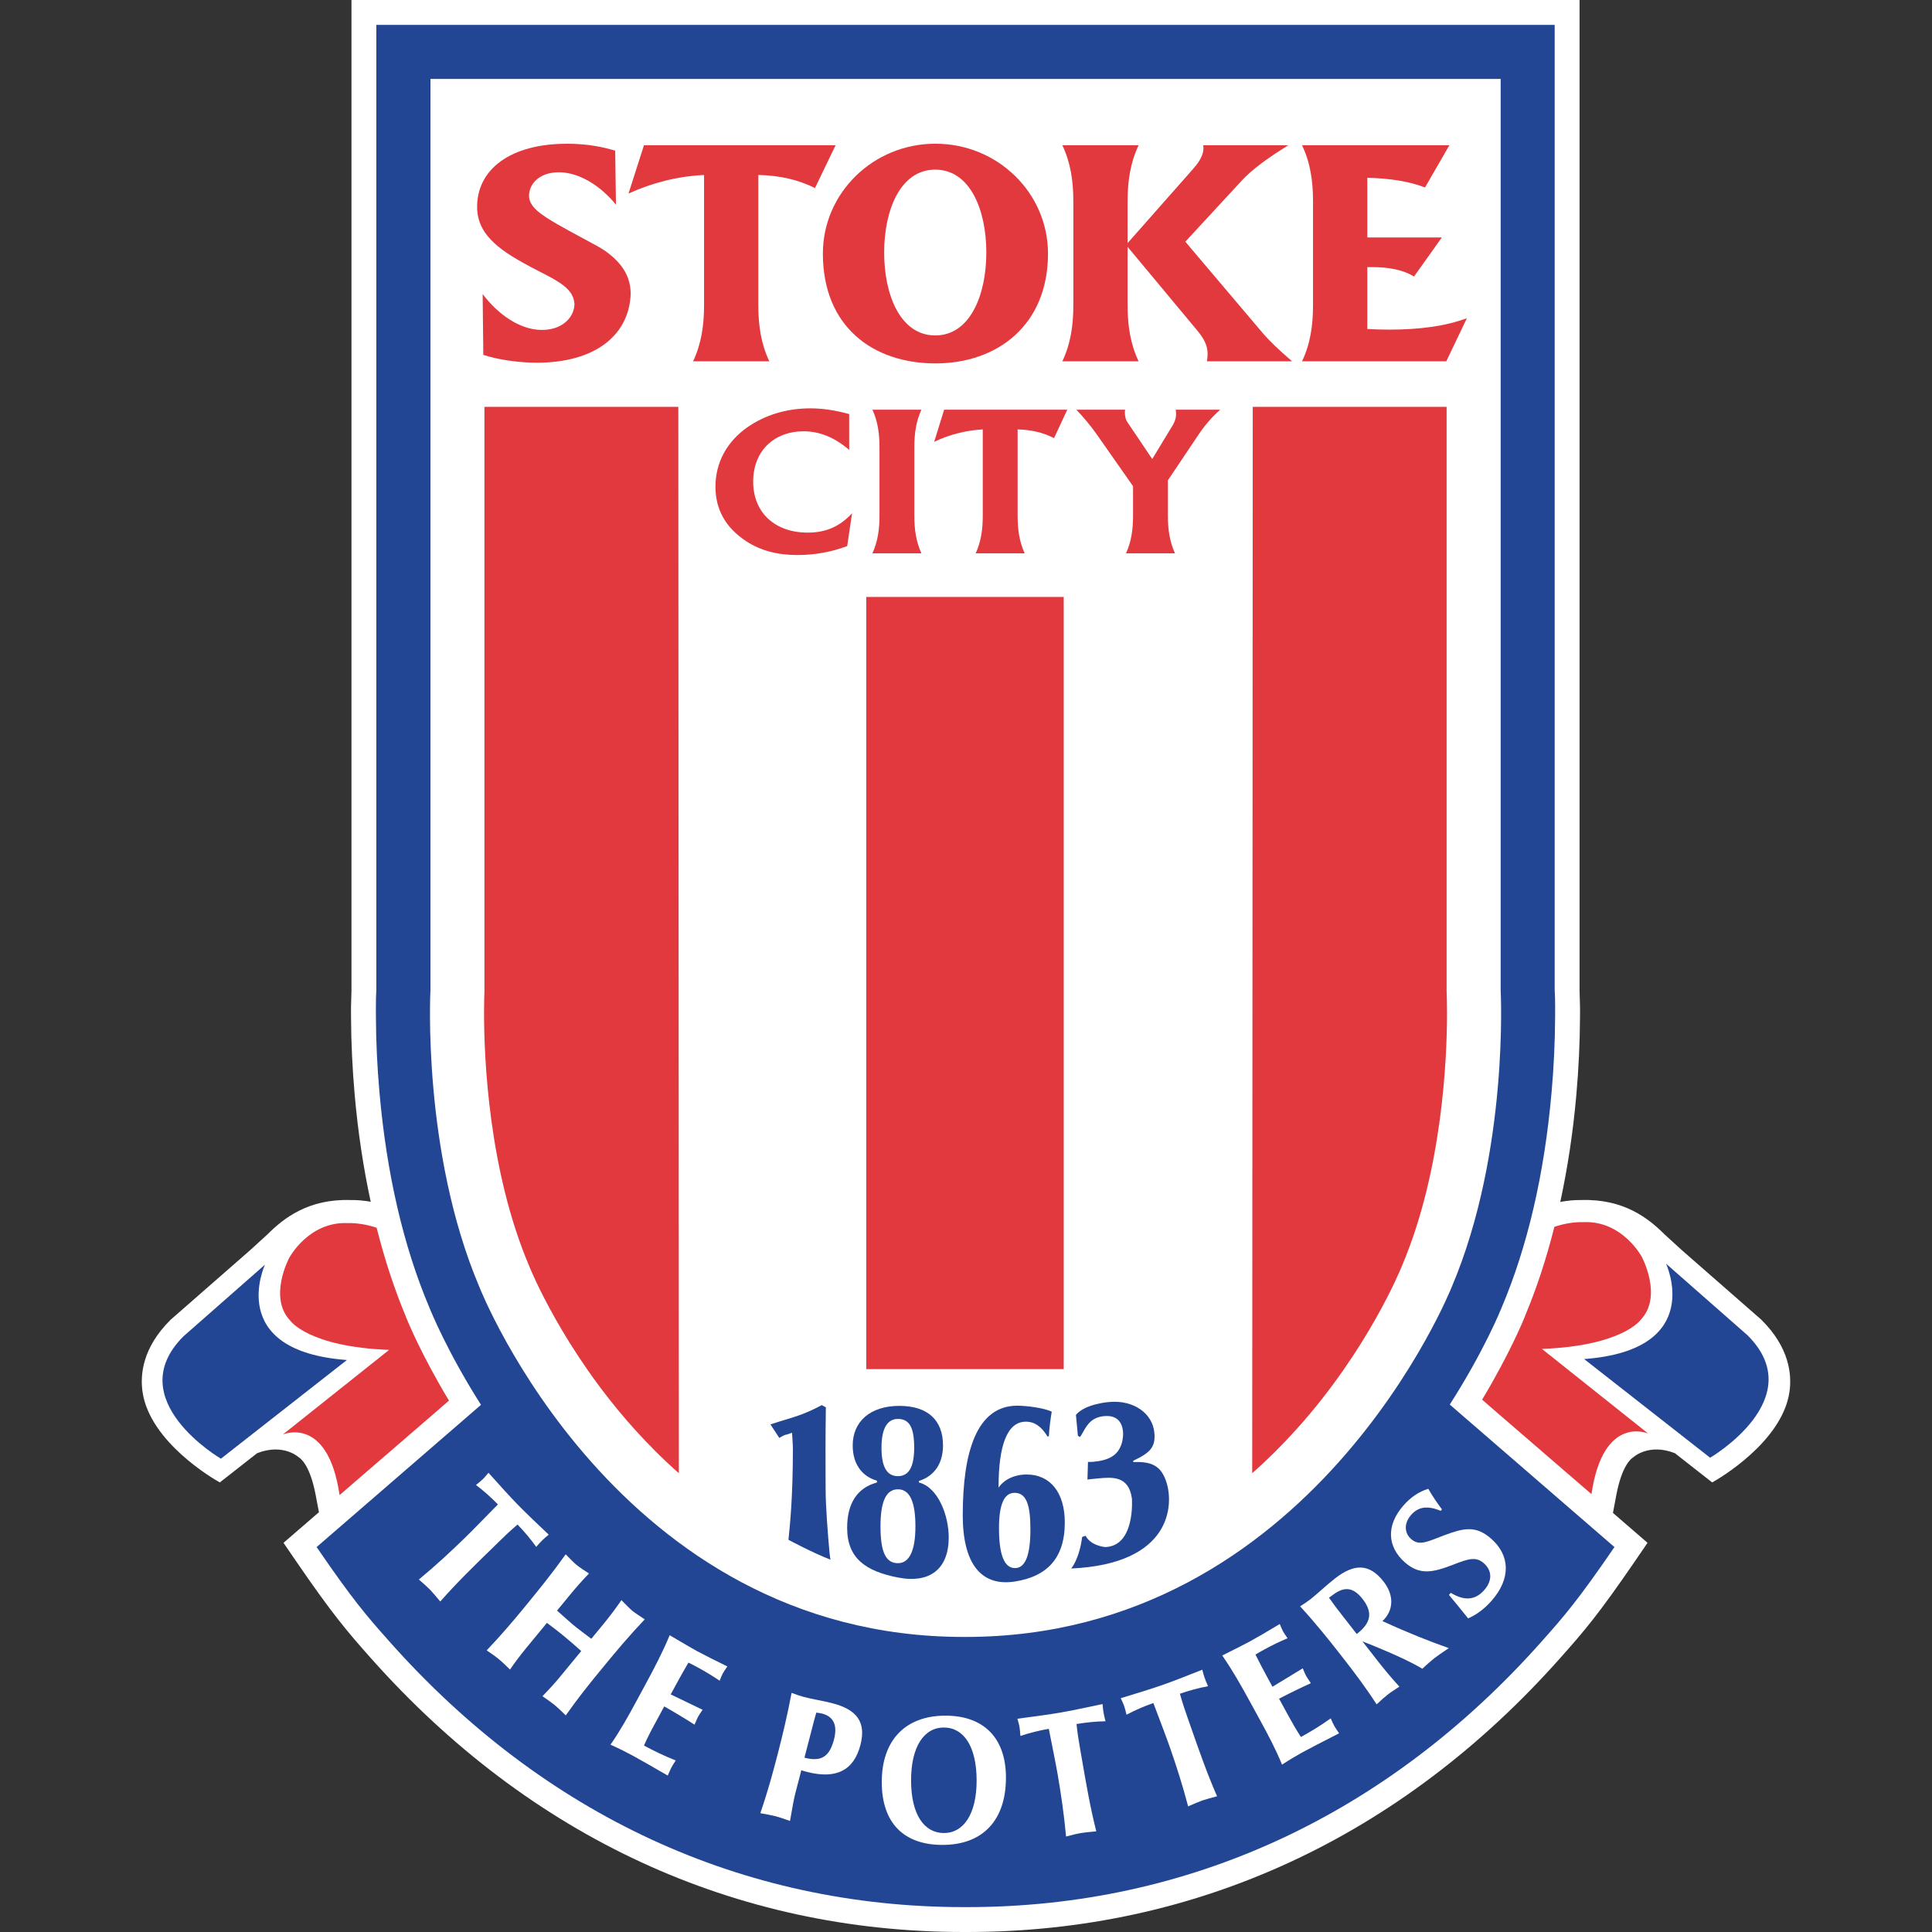 <svg width="50" height="50" viewBox="0 0 50 50" fill="none" xmlns="http://www.w3.org/2000/svg">
<rect x="0" y="0" width="50" height="50" fill="#333333" stroke="none"/>
<g clip-path="url(#clip0_5310_8933)">
<path fill-rule="evenodd" clip-rule="evenodd" d="M45.595 34.166L45.58 34.151L43.519 32.348L43.08 31.947C42.663 31.531 42.023 31.021 40.921 31.057C40.74 31.054 40.559 31.073 40.38 31.106C40.569 30.231 40.71 29.307 40.796 28.333C40.855 27.657 40.887 26.988 40.89 26.344C40.89 26.331 40.891 26.087 40.891 26.087L40.877 25.559L40.879 25.604V0H9.096V25.603L9.098 25.559L9.084 26.087L9.085 26.344C9.088 26.989 9.12 27.658 9.179 28.332C9.265 29.305 9.405 30.227 9.594 31.101C9.423 31.071 9.251 31.054 9.078 31.057C7.976 31.021 7.336 31.531 6.92 31.947L6.481 32.348L4.42 34.151L4.405 34.166C3.693 34.876 3.623 35.568 3.689 36.023C3.878 37.318 5.524 38.275 5.689 38.365L6.655 37.608C7.336 37.342 7.731 37.715 7.731 37.715C7.798 37.755 8.028 37.942 8.171 38.698L8.254 39.136C7.718 39.599 7.337 39.928 7.337 39.928L7.662 40.403C8.611 41.786 8.977 42.213 9.594 42.908C13.715 47.548 19.021 50 24.939 50H25.035C30.954 50 36.26 47.548 40.38 42.908C40.997 42.215 41.364 41.788 42.313 40.403L42.638 39.928C42.638 39.928 42.267 39.608 41.743 39.154L41.829 38.698C41.972 37.942 42.202 37.755 42.269 37.715C42.269 37.715 42.664 37.342 43.345 37.608L44.311 38.365C44.476 38.275 46.122 37.318 46.311 36.023C46.377 35.568 46.306 34.876 45.595 34.166Z" fill="white"/>
<path d="M40.997 35.172C44.161 34.937 43.117 32.704 43.117 32.704L45.227 34.558C46.872 36.199 44.258 37.726 44.258 37.726L40.997 35.172Z" fill="#224694"/>
<path d="M8.978 35.197C5.814 34.962 6.858 32.729 6.858 32.729L4.749 34.583C3.104 36.224 5.717 37.751 5.717 37.751L8.978 35.197Z" fill="#224694"/>
<path d="M42.487 32.523C42.487 32.523 43.041 33.547 42.463 34.154C42.463 34.154 41.998 34.83 39.905 34.91L42.654 37.099C42.654 37.099 41.49 36.592 41.187 38.668L38.737 36.553C38.645 36.473 38.563 36.402 38.494 36.342C38.44 36.295 38.394 36.255 38.357 36.223C39.068 35.039 39.423 34.173 39.466 34.067L39.464 34.066C39.767 33.347 40.02 32.572 40.228 31.749C40.477 31.668 40.727 31.623 40.975 31.629C41.986 31.583 42.487 32.523 42.487 32.523Z" fill="#E1393E"/>
<path d="M7.488 32.548C7.488 32.548 6.934 33.572 7.512 34.179C7.512 34.179 7.978 34.855 10.07 34.935L7.321 37.124C7.321 37.124 8.485 36.617 8.788 38.693L11.238 36.578C11.314 36.512 11.382 36.453 11.443 36.4C11.514 36.339 11.573 36.288 11.619 36.248C10.907 35.064 10.552 34.198 10.509 34.092L10.511 34.091C10.209 33.373 9.955 32.597 9.747 31.774C9.498 31.693 9.248 31.648 9 31.654C7.99 31.608 7.488 32.548 7.488 32.548Z" fill="#E1393E"/>
<path fill-rule="evenodd" clip-rule="evenodd" d="M37.52 36.35C38.415 34.951 38.841 33.894 38.868 33.827L38.855 33.858C39.531 32.268 39.968 30.39 40.154 28.275C40.212 27.623 40.243 26.972 40.246 26.341C40.247 26.251 40.247 26.166 40.247 26.087C40.247 25.903 40.244 25.744 40.235 25.603C40.235 25.556 40.235 0.644 40.235 0.644H9.74C9.74 0.644 9.74 25.556 9.74 25.603C9.731 25.744 9.728 25.903 9.728 26.087C9.728 26.166 9.729 26.251 9.729 26.341C9.732 26.971 9.763 27.623 9.821 28.275C10.006 30.379 10.44 32.249 11.11 33.834C11.164 33.967 11.587 35.002 12.448 36.357L8.194 40.038C9.139 41.418 9.493 41.824 10.076 42.48C14.071 46.979 19.211 49.356 24.94 49.356H25.035C30.765 49.356 35.904 46.979 39.899 42.48C40.483 41.824 40.836 41.418 41.782 40.038L37.52 36.35Z" fill="#224694"/>
<path fill-rule="evenodd" clip-rule="evenodd" d="M24.988 2.043H11.14V25.626C11.14 25.626 10.916 29.802 12.408 33.311C12.408 33.311 15.956 42.364 24.941 42.364H24.988C33.973 42.364 37.569 33.311 37.569 33.311C39.06 29.802 38.837 25.626 38.837 25.626V2.043H24.988Z" fill="white"/>
<path d="M19.492 12.464C19.492 11.668 20.035 11.162 20.8 11.162C21.217 11.162 21.606 11.325 21.977 11.644V10.716C21.622 10.618 21.285 10.568 20.977 10.568C20.355 10.568 19.795 10.74 19.333 11.064C18.807 11.437 18.516 11.978 18.516 12.596C18.516 13.185 18.779 13.657 19.31 14.005C19.675 14.246 20.115 14.364 20.629 14.364C21.091 14.364 21.52 14.285 21.925 14.133L22.051 13.284C21.731 13.627 21.377 13.784 20.903 13.784C20.058 13.784 19.492 13.269 19.492 12.464Z" fill="#E1393E"/>
<path d="M22.761 11.57V13.353C22.761 13.706 22.715 14.02 22.578 14.32H23.846C23.709 14.02 23.663 13.706 23.663 13.353V11.57C23.663 11.216 23.709 10.902 23.846 10.602H22.578C22.715 10.902 22.761 11.216 22.761 11.57Z" fill="#E1393E"/>
<path d="M25.434 13.353V11.113C24.988 11.138 24.577 11.246 24.177 11.433L24.434 10.603H27.621L27.278 11.339C27.004 11.197 26.701 11.123 26.336 11.113V13.353C26.336 13.706 26.381 14.02 26.518 14.32H25.251C25.388 14.02 25.434 13.706 25.434 13.353Z" fill="#E1393E"/>
<path d="M30.409 14.32H29.141C29.278 14.02 29.323 13.706 29.323 13.353V12.582L28.369 11.221C28.215 11.006 28.044 10.799 27.856 10.603H29.118C29.112 10.632 29.112 10.662 29.112 10.686C29.112 10.78 29.135 10.863 29.175 10.922L29.82 11.88L30.358 10.991C30.409 10.903 30.437 10.809 30.437 10.716C30.437 10.683 30.433 10.654 30.429 10.622L30.426 10.603H31.579C31.362 10.794 31.18 11.006 31.026 11.236L30.225 12.43V13.353C30.225 13.706 30.271 14.02 30.409 14.32Z" fill="#E1393E"/>
<path d="M28.094 39.745C28.238 40.015 28.609 40.038 28.609 40.038C29.385 40.006 29.294 38.785 29.294 38.785C29.214 38.186 28.781 38.227 28.411 38.262L28.357 38.267L28.354 38.268C28.29 38.273 28.2 38.281 28.143 38.291L28.157 37.834L28.163 37.834C28.201 37.835 28.243 37.836 28.285 37.832C28.695 37.794 28.973 37.672 29.051 37.266C29.098 37.02 29.049 36.635 28.631 36.646C28.258 36.656 28.133 36.877 28.031 37.059C28.005 37.106 27.979 37.151 27.952 37.189L27.896 37.159L27.845 36.617C28.089 36.325 28.706 36.284 28.706 36.284C29.34 36.226 29.829 36.578 29.875 37.079C29.909 37.445 29.775 37.594 29.327 37.805L29.331 37.84C29.857 37.81 30.063 37.984 30.185 38.353C30.382 38.947 30.32 40.475 27.722 40.593C27.722 40.593 27.931 40.359 28.006 39.776L28.094 39.745Z" fill="#224694"/>
<path fill-rule="evenodd" clip-rule="evenodd" d="M25.843 38.481V38.501C25.981 38.294 26.247 38.16 26.572 38.16C27.174 38.16 27.557 38.621 27.557 39.401C27.557 40.355 27.068 40.803 26.269 40.929C25.389 41.068 24.916 40.463 24.916 39.215C24.916 37.581 25.274 36.379 26.328 36.379C26.551 36.379 27.001 36.432 27.219 36.533C27.182 36.76 27.155 36.966 27.145 37.166L27.113 37.18C26.953 36.919 26.777 36.793 26.548 36.793C26.064 36.793 25.843 37.413 25.843 38.481ZM26.268 40.582C26.535 40.582 26.667 40.249 26.667 39.575C26.667 38.934 26.556 38.634 26.258 38.634C25.987 38.634 25.854 38.934 25.854 39.548C25.854 40.242 25.992 40.582 26.268 40.582Z" fill="#224694"/>
<path fill-rule="evenodd" clip-rule="evenodd" d="M24.405 37.407C24.405 37.864 24.191 38.197 23.782 38.327L23.782 38.367C24.276 38.491 24.553 39.215 24.553 39.79C24.553 40.585 24.084 40.99 23.239 40.826C22.398 40.663 21.924 40.323 21.924 39.541C21.924 38.908 22.185 38.503 22.696 38.367V38.321C22.291 38.203 22.068 37.871 22.068 37.407C22.068 36.795 22.515 36.384 23.276 36.384C24.005 36.384 24.405 36.749 24.405 37.407ZM23.239 38.543C22.93 38.543 22.787 38.862 22.787 39.502C22.787 40.147 22.914 40.455 23.239 40.455C23.531 40.455 23.691 40.135 23.691 39.502C23.691 38.862 23.543 38.543 23.239 38.543ZM23.239 36.722C22.957 36.722 22.813 36.977 22.813 37.467C22.813 37.962 22.951 38.203 23.239 38.203C23.521 38.203 23.659 37.962 23.659 37.467C23.659 36.957 23.543 36.722 23.239 36.722Z" fill="#224694"/>
<path d="M20.405 39.85C20.405 39.85 21.06 40.201 21.493 40.364C21.493 40.364 21.476 40.276 21.468 40.181C21.426 39.726 21.367 38.985 21.367 38.525C21.367 38.444 21.366 38.35 21.366 38.24C21.364 37.86 21.361 37.289 21.373 36.422L21.267 36.364C20.871 36.576 20.641 36.646 20.332 36.74C20.216 36.775 20.09 36.813 19.939 36.863L20.168 37.213C20.289 37.142 20.311 37.137 20.349 37.128C20.376 37.122 20.412 37.113 20.498 37.078C20.502 37.145 20.505 37.201 20.509 37.25C20.515 37.345 20.52 37.417 20.52 37.508C20.52 38.752 20.442 39.5 20.405 39.85Z" fill="#224694"/>
<path d="M17.569 38.127C17.169 37.775 16.783 37.391 16.409 36.974C14.564 34.922 13.717 32.819 13.709 32.798L13.701 32.779L13.695 32.764C12.643 30.288 12.527 27.373 12.527 26.212C12.527 25.894 12.535 25.708 12.536 25.699L12.537 25.662V10.529H17.555L17.569 38.127Z" fill="#E1393E"/>
<path d="M27.529 15.449H22.419V35.433H27.529V15.449Z" fill="#E1393E"/>
<path d="M33.566 36.974C33.192 37.391 32.805 37.775 32.407 38.127L32.421 10.529H37.438V25.662L37.44 25.699C37.44 25.699 37.44 25.701 37.44 25.703C37.441 25.733 37.449 25.915 37.449 26.212C37.449 27.373 37.333 30.288 36.281 32.764L36.274 32.779L36.267 32.798C36.258 32.819 35.411 34.922 33.566 36.974Z" fill="#E1393E"/>
<path fill-rule="evenodd" clip-rule="evenodd" d="M27.122 6.563C27.122 8.408 25.818 9.405 24.209 9.405C22.6 9.405 21.296 8.461 21.296 6.563C21.296 4.992 22.6 3.719 24.209 3.719C25.818 3.719 27.122 4.992 27.122 6.563ZM24.204 4.39C23.3 4.39 22.882 5.437 22.882 6.535C22.882 7.633 23.3 8.681 24.204 8.681C25.108 8.681 25.526 7.633 25.526 6.535C25.526 5.437 25.108 4.39 24.204 4.39Z" fill="#E1393E"/>
<path d="M27.778 7.895V5.214C27.778 4.682 27.707 4.21 27.494 3.759H29.467C29.254 4.21 29.182 4.682 29.182 5.214V6.292L30.889 4.358C31.058 4.165 31.146 3.995 31.146 3.825C31.146 3.814 31.144 3.803 31.142 3.792C31.14 3.781 31.138 3.77 31.138 3.759H33.342C32.818 4.084 32.409 4.379 32.142 4.668L30.676 6.255L32.666 8.604C32.853 8.825 33.111 9.069 33.439 9.35H31.236L31.238 9.335C31.246 9.273 31.253 9.213 31.253 9.158C31.253 8.936 31.155 8.758 30.978 8.545L29.182 6.388V7.895C29.182 8.427 29.254 8.899 29.466 9.35H27.494C27.707 8.899 27.778 8.427 27.778 7.895Z" fill="#E1393E"/>
<path d="M18.221 7.895V4.528C17.528 4.564 16.888 4.727 16.266 5.008L16.666 3.759H21.625L21.091 4.867C20.665 4.653 20.194 4.542 19.625 4.528V7.895C19.625 8.427 19.696 8.899 19.91 9.351H17.937C18.15 8.899 18.221 8.427 18.221 7.895Z" fill="#E1393E"/>
<path d="M33.981 5.214V7.895C33.981 8.427 33.911 8.899 33.697 9.35H37.43L37.963 8.235C37.404 8.442 36.737 8.531 35.937 8.531C35.759 8.531 35.572 8.523 35.386 8.515V6.913H35.51C35.955 6.913 36.319 6.987 36.595 7.156L37.315 6.145H35.386V4.601C35.99 4.616 36.479 4.697 36.879 4.852L37.51 3.759H33.697C33.911 4.21 33.981 4.682 33.981 5.214Z" fill="#E1393E"/>
<path d="M15.101 6.175C15.351 6.309 15.549 6.414 15.659 6.492C16.109 6.811 16.32 7.162 16.322 7.605C16.281 8.727 15.319 9.437 13.732 9.384C13.343 9.37 12.875 9.304 12.508 9.184L12.491 7.611C12.899 8.149 13.448 8.521 13.986 8.538C14.514 8.556 14.854 8.242 14.867 7.877C14.852 7.483 14.474 7.289 13.965 7.028C13.828 6.958 13.681 6.882 13.53 6.797C12.737 6.357 12.325 5.944 12.348 5.302C12.384 4.305 13.323 3.672 14.842 3.723C15.215 3.736 15.569 3.792 15.921 3.9L15.941 5.297C15.55 4.818 15.019 4.477 14.504 4.459C13.998 4.442 13.703 4.727 13.691 5.051C13.68 5.354 14.011 5.564 14.447 5.816C14.685 5.952 14.909 6.072 15.101 6.175Z" fill="#E1393E"/>
<path fill-rule="evenodd" clip-rule="evenodd" d="M20.738 45.814C20.79 45.832 20.838 45.845 20.887 45.857C21.635 46.051 22.096 45.821 22.268 45.16C22.421 44.571 22.178 44.245 21.546 44.081C21.284 44.013 21.03 43.977 20.796 43.915C20.711 43.893 20.608 43.857 20.486 43.811C20.377 44.395 20.249 44.922 20.13 45.383C20.022 45.798 19.888 46.313 19.677 46.925C19.838 46.953 19.97 46.978 20.067 47.003C20.172 47.03 20.295 47.072 20.445 47.126C20.511 46.738 20.558 46.507 20.577 46.434L20.738 45.814ZM20.819 45.489L21 44.791C21.03 44.672 21.053 44.586 21.067 44.531C21.073 44.509 21.091 44.44 21.126 44.322C21.201 44.332 21.25 44.34 21.275 44.347C21.574 44.424 21.679 44.651 21.584 45.016C21.466 45.472 21.247 45.6 20.819 45.489Z" fill="white"/>
<path fill-rule="evenodd" clip-rule="evenodd" d="M22.82 46.122C22.821 47.171 23.383 47.747 24.393 47.746C25.437 47.745 26.035 47.107 26.034 46.001C26.033 44.975 25.455 44.4 24.465 44.401C23.443 44.402 22.819 45.025 22.82 46.122ZM23.579 46.079C23.577 45.205 23.912 44.708 24.427 44.708C24.939 44.708 25.274 45.194 25.275 46.077C25.276 46.952 24.933 47.439 24.43 47.439C23.915 47.439 23.579 46.958 23.579 46.079Z" fill="white"/>
<path fill-rule="evenodd" clip-rule="evenodd" d="M27.86 44.618C27.888 44.881 27.926 45.104 27.956 45.276C27.969 45.345 27.98 45.411 27.989 45.466C28.106 46.144 28.216 46.785 28.372 47.395C28.189 47.411 28.055 47.425 27.977 47.439C27.874 47.456 27.748 47.487 27.59 47.529C27.536 46.945 27.457 46.419 27.375 45.935C27.331 45.68 27.249 45.278 27.143 44.742C26.892 44.785 26.645 44.847 26.408 44.926C26.401 44.836 26.395 44.751 26.383 44.681C26.376 44.64 26.356 44.577 26.331 44.48C26.783 44.421 27.156 44.371 27.44 44.322C27.712 44.275 28.076 44.198 28.534 44.101C28.543 44.2 28.549 44.265 28.557 44.307C28.569 44.376 28.587 44.459 28.61 44.546C28.361 44.551 28.111 44.575 27.86 44.618Z" fill="white"/>
<path fill-rule="evenodd" clip-rule="evenodd" d="M30.536 43.834C30.607 44.089 30.681 44.302 30.739 44.467C30.763 44.533 30.784 44.596 30.803 44.649C31.03 45.299 31.244 45.913 31.498 46.487C31.321 46.535 31.191 46.57 31.116 46.596C31.017 46.631 30.898 46.682 30.749 46.749C30.6 46.183 30.436 45.676 30.274 45.213C30.189 44.969 30.042 44.586 29.849 44.074C29.608 44.158 29.374 44.26 29.154 44.377C29.133 44.289 29.113 44.207 29.089 44.14C29.076 44.1 29.045 44.04 29.005 43.949C29.441 43.817 29.801 43.706 30.073 43.611C30.333 43.521 30.68 43.385 31.115 43.212C31.14 43.308 31.158 43.372 31.172 43.412C31.195 43.479 31.227 43.557 31.264 43.639C31.019 43.685 30.776 43.75 30.536 43.834Z" fill="white"/>
<path fill-rule="evenodd" clip-rule="evenodd" d="M32.61 44.517C32.558 44.422 32.506 44.327 32.454 44.232C32.422 44.174 32.391 44.116 32.359 44.058C32.133 43.645 31.905 43.238 31.632 42.844C31.987 42.666 32.23 42.545 32.358 42.474C32.555 42.366 32.812 42.215 33.12 42.029C33.155 42.112 33.182 42.178 33.207 42.224C33.232 42.269 33.271 42.323 33.322 42.398C33.109 42.487 32.913 42.584 32.727 42.685C32.646 42.73 32.566 42.774 32.491 42.82C32.596 43.031 32.704 43.236 32.812 43.434L32.932 43.653C33.129 43.534 33.39 43.376 33.715 43.176C33.751 43.269 33.784 43.337 33.806 43.379C33.827 43.416 33.868 43.473 33.925 43.561C33.639 43.69 33.365 43.825 33.102 43.962L33.349 44.414C33.462 44.62 33.566 44.8 33.668 44.953C33.921 44.815 34.175 44.66 34.439 44.471C34.474 44.554 34.505 44.618 34.534 44.672C34.555 44.709 34.598 44.771 34.655 44.858C34.227 45.077 33.915 45.237 33.724 45.341C33.581 45.42 33.397 45.526 33.179 45.668C33.007 45.25 32.808 44.877 32.61 44.517Z" fill="white"/>
<path fill-rule="evenodd" clip-rule="evenodd" d="M35.627 44.109C35.74 44.003 35.833 43.919 35.909 43.86C35.981 43.803 36.086 43.734 36.216 43.65C36.014 43.431 35.825 43.202 35.639 42.965L35.26 42.478C36.002 42.771 36.517 43.009 36.81 43.187C36.926 43.078 37.029 42.986 37.121 42.914C37.2 42.853 37.328 42.765 37.495 42.653C37.019 42.486 36.448 42.262 35.778 41.954C36.071 41.677 36.084 41.285 35.805 40.929C35.443 40.465 35.052 40.459 34.554 40.847C34.314 41.034 34.114 41.232 33.91 41.392C33.834 41.451 33.745 41.508 33.647 41.572C34.057 42.017 34.394 42.442 34.681 42.809C34.713 42.85 34.748 42.895 34.783 42.94C35.029 43.255 35.318 43.633 35.627 44.109ZM35.112 42.288L34.712 41.775C34.631 41.672 34.521 41.53 34.394 41.348C34.441 41.312 34.47 41.295 34.48 41.287C34.782 41.051 35.019 41.069 35.263 41.381C35.532 41.727 35.484 41.998 35.125 42.278C35.121 42.28 35.115 42.286 35.112 42.288Z" fill="white"/>
<path fill-rule="evenodd" clip-rule="evenodd" d="M37.499 41.276L37.546 41.222C37.897 41.436 38.178 41.417 38.413 41.15C38.625 40.908 38.617 40.646 38.401 40.456C38.193 40.272 37.988 40.348 37.618 40.49C37.086 40.696 36.746 40.775 36.357 40.433C35.904 40.034 35.866 39.479 36.322 38.961C36.507 38.751 36.715 38.606 36.964 38.53C37.073 38.72 37.19 38.895 37.318 39.063L37.284 39.1C36.949 38.961 36.709 38.99 36.52 39.206C36.324 39.43 36.348 39.68 36.522 39.832C36.731 40.015 36.94 39.899 37.364 39.738C37.857 39.555 38.18 39.46 38.59 39.82C39.086 40.256 39.103 40.857 38.602 41.428C38.414 41.64 38.203 41.795 37.994 41.883C37.818 41.662 37.651 41.46 37.499 41.276Z" fill="white"/>
<path fill-rule="evenodd" clip-rule="evenodd" d="M13.393 39.455C13.192 39.626 13.03 39.784 12.905 39.906C12.855 39.955 12.807 40.001 12.767 40.041C12.274 40.52 11.808 40.974 11.394 41.447C11.275 41.306 11.19 41.203 11.134 41.146C11.061 41.071 10.964 40.985 10.84 40.878C11.291 40.504 11.681 40.141 12.032 39.799C12.218 39.619 12.503 39.323 12.886 38.934C12.708 38.751 12.517 38.582 12.318 38.431C12.388 38.375 12.454 38.322 12.505 38.272C12.536 38.242 12.577 38.191 12.642 38.115C12.946 38.455 13.198 38.735 13.4 38.941C13.592 39.139 13.861 39.395 14.201 39.717C14.124 39.78 14.074 39.823 14.044 39.853C13.993 39.903 13.936 39.964 13.877 40.033C13.732 39.83 13.571 39.637 13.393 39.455Z" fill="white"/>
<path fill-rule="evenodd" clip-rule="evenodd" d="M13.535 41.642C13.576 41.59 13.616 41.543 13.652 41.499C13.948 41.139 14.286 40.722 14.64 40.226C14.761 40.349 14.851 40.443 14.916 40.495C15 40.564 15.109 40.636 15.243 40.722C15.066 40.905 14.9 41.093 14.742 41.286L14.416 41.682C14.62 41.862 14.755 41.986 14.829 42.047C14.962 42.157 15.123 42.276 15.303 42.412L15.629 42.016C15.788 41.822 15.937 41.622 16.082 41.412C16.209 41.541 16.304 41.637 16.368 41.69C16.436 41.745 16.541 41.814 16.686 41.908C16.273 42.344 15.928 42.756 15.627 43.124C15.591 43.167 15.552 43.215 15.51 43.266C15.268 43.561 14.971 43.927 14.642 44.394C14.528 44.282 14.437 44.195 14.36 44.131C14.279 44.065 14.173 43.99 14.038 43.898C14.204 43.729 14.36 43.558 14.509 43.377L15.042 42.729C14.868 42.572 14.716 42.442 14.59 42.338C14.503 42.266 14.358 42.153 14.155 41.999L13.622 42.646C13.473 42.829 13.332 43.012 13.199 43.208C13.082 43.093 12.988 43.003 12.907 42.937C12.83 42.873 12.724 42.798 12.596 42.711C12.99 42.297 13.292 41.936 13.535 41.642Z" fill="white"/>
<path fill-rule="evenodd" clip-rule="evenodd" d="M16.457 44.05C16.509 43.955 16.561 43.86 16.612 43.764C16.643 43.706 16.675 43.648 16.706 43.59C16.93 43.175 17.148 42.763 17.331 42.32C17.673 42.521 17.907 42.659 18.036 42.729C18.235 42.836 18.5 42.969 18.823 43.127C18.773 43.202 18.732 43.26 18.707 43.306C18.682 43.351 18.658 43.413 18.624 43.496C18.432 43.367 18.245 43.254 18.058 43.153C17.977 43.109 17.896 43.066 17.817 43.028C17.698 43.231 17.584 43.433 17.477 43.632L17.358 43.851C17.564 43.952 17.84 44.085 18.183 44.249C18.125 44.33 18.085 44.395 18.063 44.436C18.042 44.473 18.017 44.539 17.975 44.634C17.71 44.465 17.448 44.307 17.19 44.162L16.946 44.614C16.833 44.821 16.739 45.006 16.666 45.175C16.92 45.312 17.187 45.441 17.488 45.561C17.438 45.636 17.401 45.695 17.372 45.75C17.352 45.787 17.323 45.857 17.281 45.952C16.865 45.711 16.561 45.536 16.37 45.433C16.227 45.355 16.037 45.258 15.8 45.152C16.057 44.781 16.262 44.41 16.457 44.05Z" fill="white"/>
</g>
<defs>
<clipPath id="clip0_5310_8933">
<rect width="50" height="50" fill="white"/>
</clipPath>
</defs>
</svg>
